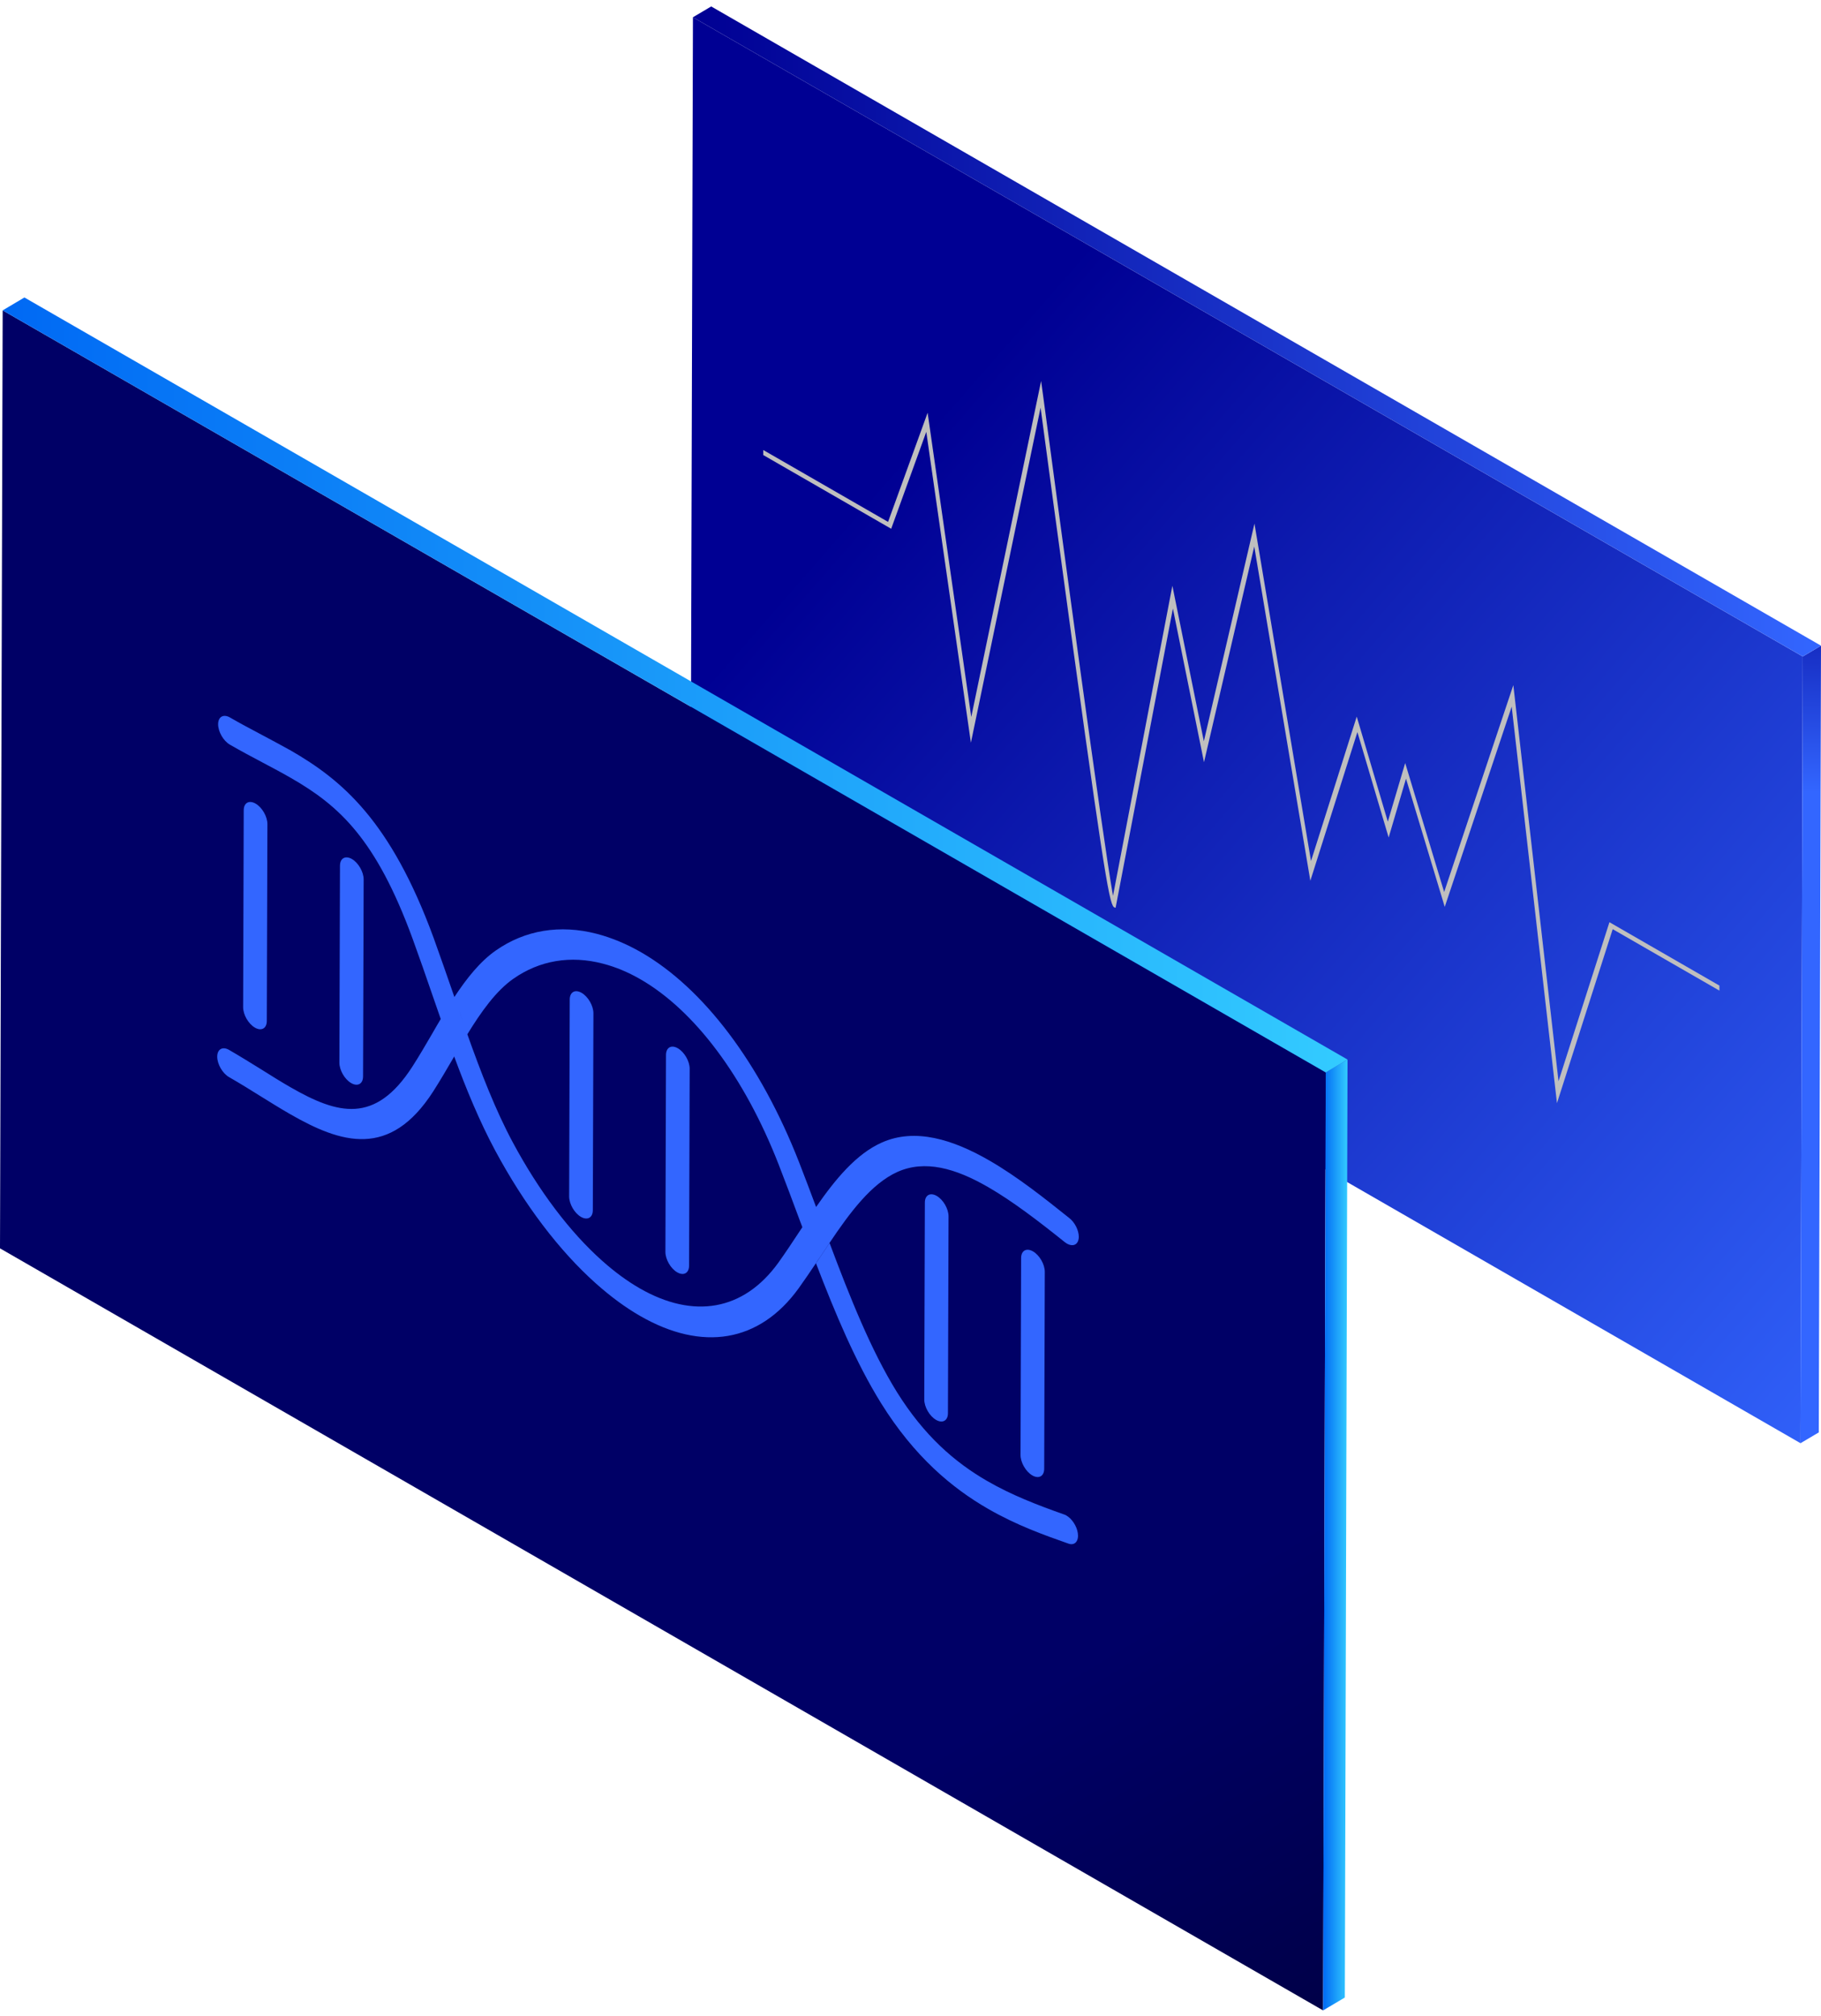 <svg width="150" height="166" viewBox="0 0 150 166" fill="none" xmlns="http://www.w3.org/2000/svg">
<path d="M148.496 54.063L148.313 118.85L56.896 66.208L57.079 1.421L148.496 54.063Z" fill="url(#paint0_linear)"/>
<path d="M148.496 54.063L150 53.173L149.817 117.96L148.313 118.85L148.496 54.063Z" fill="url(#paint1_linear)"/>
<path d="M57.079 1.421L58.583 0.531L150 53.173L148.496 54.063L57.079 1.421Z" fill="url(#paint2_linear)"/>
<path d="M128.379 89.042L132.573 75.945L141.632 81.164V81.579L132.842 76.518L128.251 90.847L124.522 58.191L119.007 74.683L115.816 64.123L114.386 68.97L111.812 60.288L107.936 72.531L103.315 45.003L99.176 62.77L96.615 50.112C95.814 54.301 92.091 73.756 91.895 74.756C91.467 74.701 91.315 74.604 88.399 53.404C87.249 45.033 86.118 36.583 85.715 33.571L79.975 61.166L76.3 35.564L73.409 43.545L62.87 37.473V37.058L73.152 42.978L76.41 33.991L80.005 59.044L85.758 31.376L85.917 32.534C87.304 42.936 90.801 68.818 91.681 73.775C92.476 69.659 96.376 49.246 96.419 49.027L96.572 48.24L99.164 61.044L103.333 43.119L107.991 70.909L111.757 59.014L114.319 67.665L115.749 62.837L118.959 73.458L124.656 56.422L128.379 89.042Z" fill="#BFBFBF"/>
<path d="M109.207 88.316L108.986 165.56L0 102.803L0.22 25.559L109.207 88.316Z" fill="url(#paint3_linear)"/>
<path d="M109.206 88.316L110.998 87.255L110.778 164.499L108.986 165.56L109.206 88.316Z" fill="url(#paint4_linear)"/>
<path d="M0.22 25.559L2.011 24.498L110.998 87.255L109.207 88.316L0.22 25.559Z" fill="url(#paint5_linear)"/>
<path d="M77.161 98.486C77.699 98.797 78.133 99.547 78.133 100.169L78.084 116.375C78.084 116.991 77.644 117.241 77.106 116.93C76.568 116.619 76.134 115.869 76.134 115.247L76.183 99.035C76.183 98.425 76.617 98.175 77.161 98.486ZM84.112 103.608L84.063 119.82C84.063 120.436 84.497 121.192 85.035 121.503C85.573 121.813 86.013 121.564 86.013 120.948L86.062 104.736C86.062 104.12 85.628 103.364 85.09 103.053C84.552 102.742 84.112 102.986 84.112 103.608ZM87.835 124.801C87.773 124.764 87.712 124.734 87.645 124.716C85.432 123.935 83.323 123.118 81.336 121.972C78.616 120.405 76.116 118.216 73.884 114.643C71.751 111.211 69.996 106.796 68.334 102.364C68.089 102.724 67.851 103.089 67.606 103.455C67.478 103.65 67.343 103.845 67.215 104.034C68.792 108.144 70.485 112.192 72.582 115.564C75.309 119.942 78.414 122.545 81.397 124.258C83.757 125.618 86.037 126.423 88.006 127.118C88.47 127.283 88.794 127.002 88.8 126.478C88.8 126.405 88.794 126.331 88.782 126.252C88.697 125.667 88.293 125.063 87.835 124.801ZM46.931 82.317L46.882 98.529C46.882 99.145 47.316 99.901 47.854 100.212C48.392 100.523 48.832 100.273 48.832 99.657L48.881 83.445C48.881 82.829 48.447 82.073 47.909 81.762C47.371 81.451 46.931 81.695 46.931 82.317ZM49.163 76.903C46.136 76.116 43.257 76.585 40.842 78.274C39.546 79.177 38.446 80.561 37.425 82.109C37.78 83.128 38.134 84.158 38.495 85.176C39.638 83.317 40.855 81.603 42.285 80.603C44.443 79.091 46.998 78.659 49.67 79.36C50.709 79.628 51.742 80.061 52.757 80.646C57.195 83.201 61.303 88.639 64.134 95.883C64.727 97.401 65.308 98.962 65.888 100.523C65.956 100.705 66.023 100.888 66.096 101.071C66.469 100.51 66.842 99.956 67.227 99.407C66.762 98.163 66.298 96.938 65.827 95.724C62.63 87.542 57.935 81.372 52.818 78.427C51.62 77.738 50.397 77.226 49.163 76.903ZM28.005 71.299L27.956 87.511C27.956 88.127 28.39 88.883 28.928 89.194C29.466 89.505 29.906 89.255 29.906 88.639L29.955 72.421C29.955 71.805 29.521 71.049 28.983 70.738C28.445 70.433 28.005 70.677 28.005 71.299ZM33.965 87.841C30.902 92.596 27.834 91.779 23.939 89.542C23.169 89.103 22.374 88.603 21.537 88.078C20.669 87.542 19.782 86.987 18.872 86.463C18.334 86.152 17.893 86.402 17.893 87.017C17.893 87.633 18.327 88.389 18.865 88.7C19.746 89.206 20.614 89.743 21.451 90.267C22.264 90.773 23.071 91.273 23.866 91.731C28.109 94.175 32.113 95.431 35.683 89.883C36.251 88.993 36.801 88.06 37.352 87.109C37.37 87.072 37.395 87.036 37.413 86.999C37.034 85.975 36.667 84.945 36.306 83.914C36.068 84.31 35.836 84.713 35.609 85.109C35.065 86.042 34.527 86.969 33.965 87.841ZM20.076 66.733L20.027 82.945C20.027 83.561 20.461 84.317 20.999 84.627C21.537 84.938 21.977 84.689 21.977 84.073L22.026 67.861C22.026 67.245 21.592 66.489 21.054 66.178C20.51 65.867 20.076 66.117 20.076 66.733ZM54.86 86.883L54.811 103.095C54.811 103.711 55.245 104.467 55.783 104.778C56.321 105.089 56.761 104.839 56.761 104.223L56.81 88.011C56.81 87.396 56.376 86.639 55.838 86.329C55.3 86.011 54.86 86.261 54.86 86.883ZM21.537 60.501C20.693 60.056 19.831 59.599 18.945 59.087C18.407 58.776 17.967 59.026 17.967 59.642C17.967 60.258 18.401 61.014 18.939 61.325C19.85 61.849 20.736 62.324 21.604 62.782C22.436 63.221 23.23 63.641 23.988 64.08C27.895 66.33 30.963 69.043 33.989 77.311C34.54 78.823 35.078 80.366 35.609 81.914C35.842 82.579 36.068 83.25 36.306 83.92C36.667 84.951 37.034 85.987 37.413 87.005C38.415 89.719 39.51 92.365 40.794 94.755C43.19 99.212 46.057 102.992 49.077 105.687C50.306 106.784 51.528 107.68 52.727 108.369C57.843 111.314 62.556 110.564 65.79 106.089C66.267 105.425 66.738 104.73 67.209 104.028C67.337 103.833 67.465 103.638 67.6 103.449C67.838 103.083 68.083 102.724 68.327 102.358C70.008 99.852 71.781 97.468 73.933 96.505C76.177 95.505 78.677 96.188 81.397 97.761C83.384 98.907 85.493 100.516 87.7 102.285C87.761 102.333 87.822 102.376 87.884 102.413C88.342 102.675 88.752 102.535 88.843 102.053C88.856 101.986 88.862 101.925 88.862 101.852C88.862 101.321 88.544 100.669 88.073 100.303C86.111 98.736 83.831 96.913 81.477 95.559C78.494 93.84 75.382 92.865 72.637 94.09C70.522 95.029 68.81 97.114 67.221 99.401C66.842 99.949 66.463 100.51 66.09 101.065C66.023 101.169 65.949 101.272 65.882 101.376C65.295 102.266 64.708 103.156 64.109 103.992C61.248 107.949 57.122 108.644 52.684 106.089C51.669 105.504 50.636 104.748 49.603 103.827C46.937 101.455 44.394 98.084 42.248 94.09C40.824 91.444 39.62 88.335 38.495 85.17C38.134 84.146 37.773 83.121 37.364 81.92C36.82 80.347 36.276 78.78 35.719 77.238C32.186 67.598 28.188 64.251 23.952 61.806C23.151 61.361 22.35 60.934 21.537 60.501Z" fill="#3366FF"/>
<defs>
<linearGradient id="paint0_linear" x1="75.303" y1="36.312" x2="163.178" y2="113.142" gradientUnits="userSpaceOnUse">
<stop stop-color="#000093"/>
<stop offset="1" stop-color="#3366FF"/>
</linearGradient>
<linearGradient id="paint1_linear" x1="150.152" y1="43.393" x2="149.644" y2="65.279" gradientUnits="userSpaceOnUse">
<stop stop-color="#000093"/>
<stop offset="1" stop-color="#3366FF"/>
</linearGradient>
<linearGradient id="paint2_linear" x1="57.079" y1="27.296" x2="150.002" y2="27.296" gradientUnits="userSpaceOnUse">
<stop stop-color="#000093"/>
<stop offset="1" stop-color="#3366FF"/>
</linearGradient>
<linearGradient id="paint3_linear" x1="111.292" y1="188.97" x2="82.423" y2="141.148" gradientUnits="userSpaceOnUse">
<stop stop-color="#000033"/>
<stop offset="0.615" stop-color="#000055"/>
<stop offset="1" stop-color="#000066"/>
</linearGradient>
<linearGradient id="paint4_linear" x1="108.986" y1="126.407" x2="110.999" y2="126.407" gradientUnits="userSpaceOnUse">
<stop stop-color="#0069F4"/>
<stop offset="1" stop-color="#33CBFF"/>
</linearGradient>
<linearGradient id="paint5_linear" x1="0.22" y1="56.408" x2="110.999" y2="56.408" gradientUnits="userSpaceOnUse">
<stop stop-color="#0069F4"/>
<stop offset="1" stop-color="#33CBFF"/>
</linearGradient>
</defs>
</svg>
